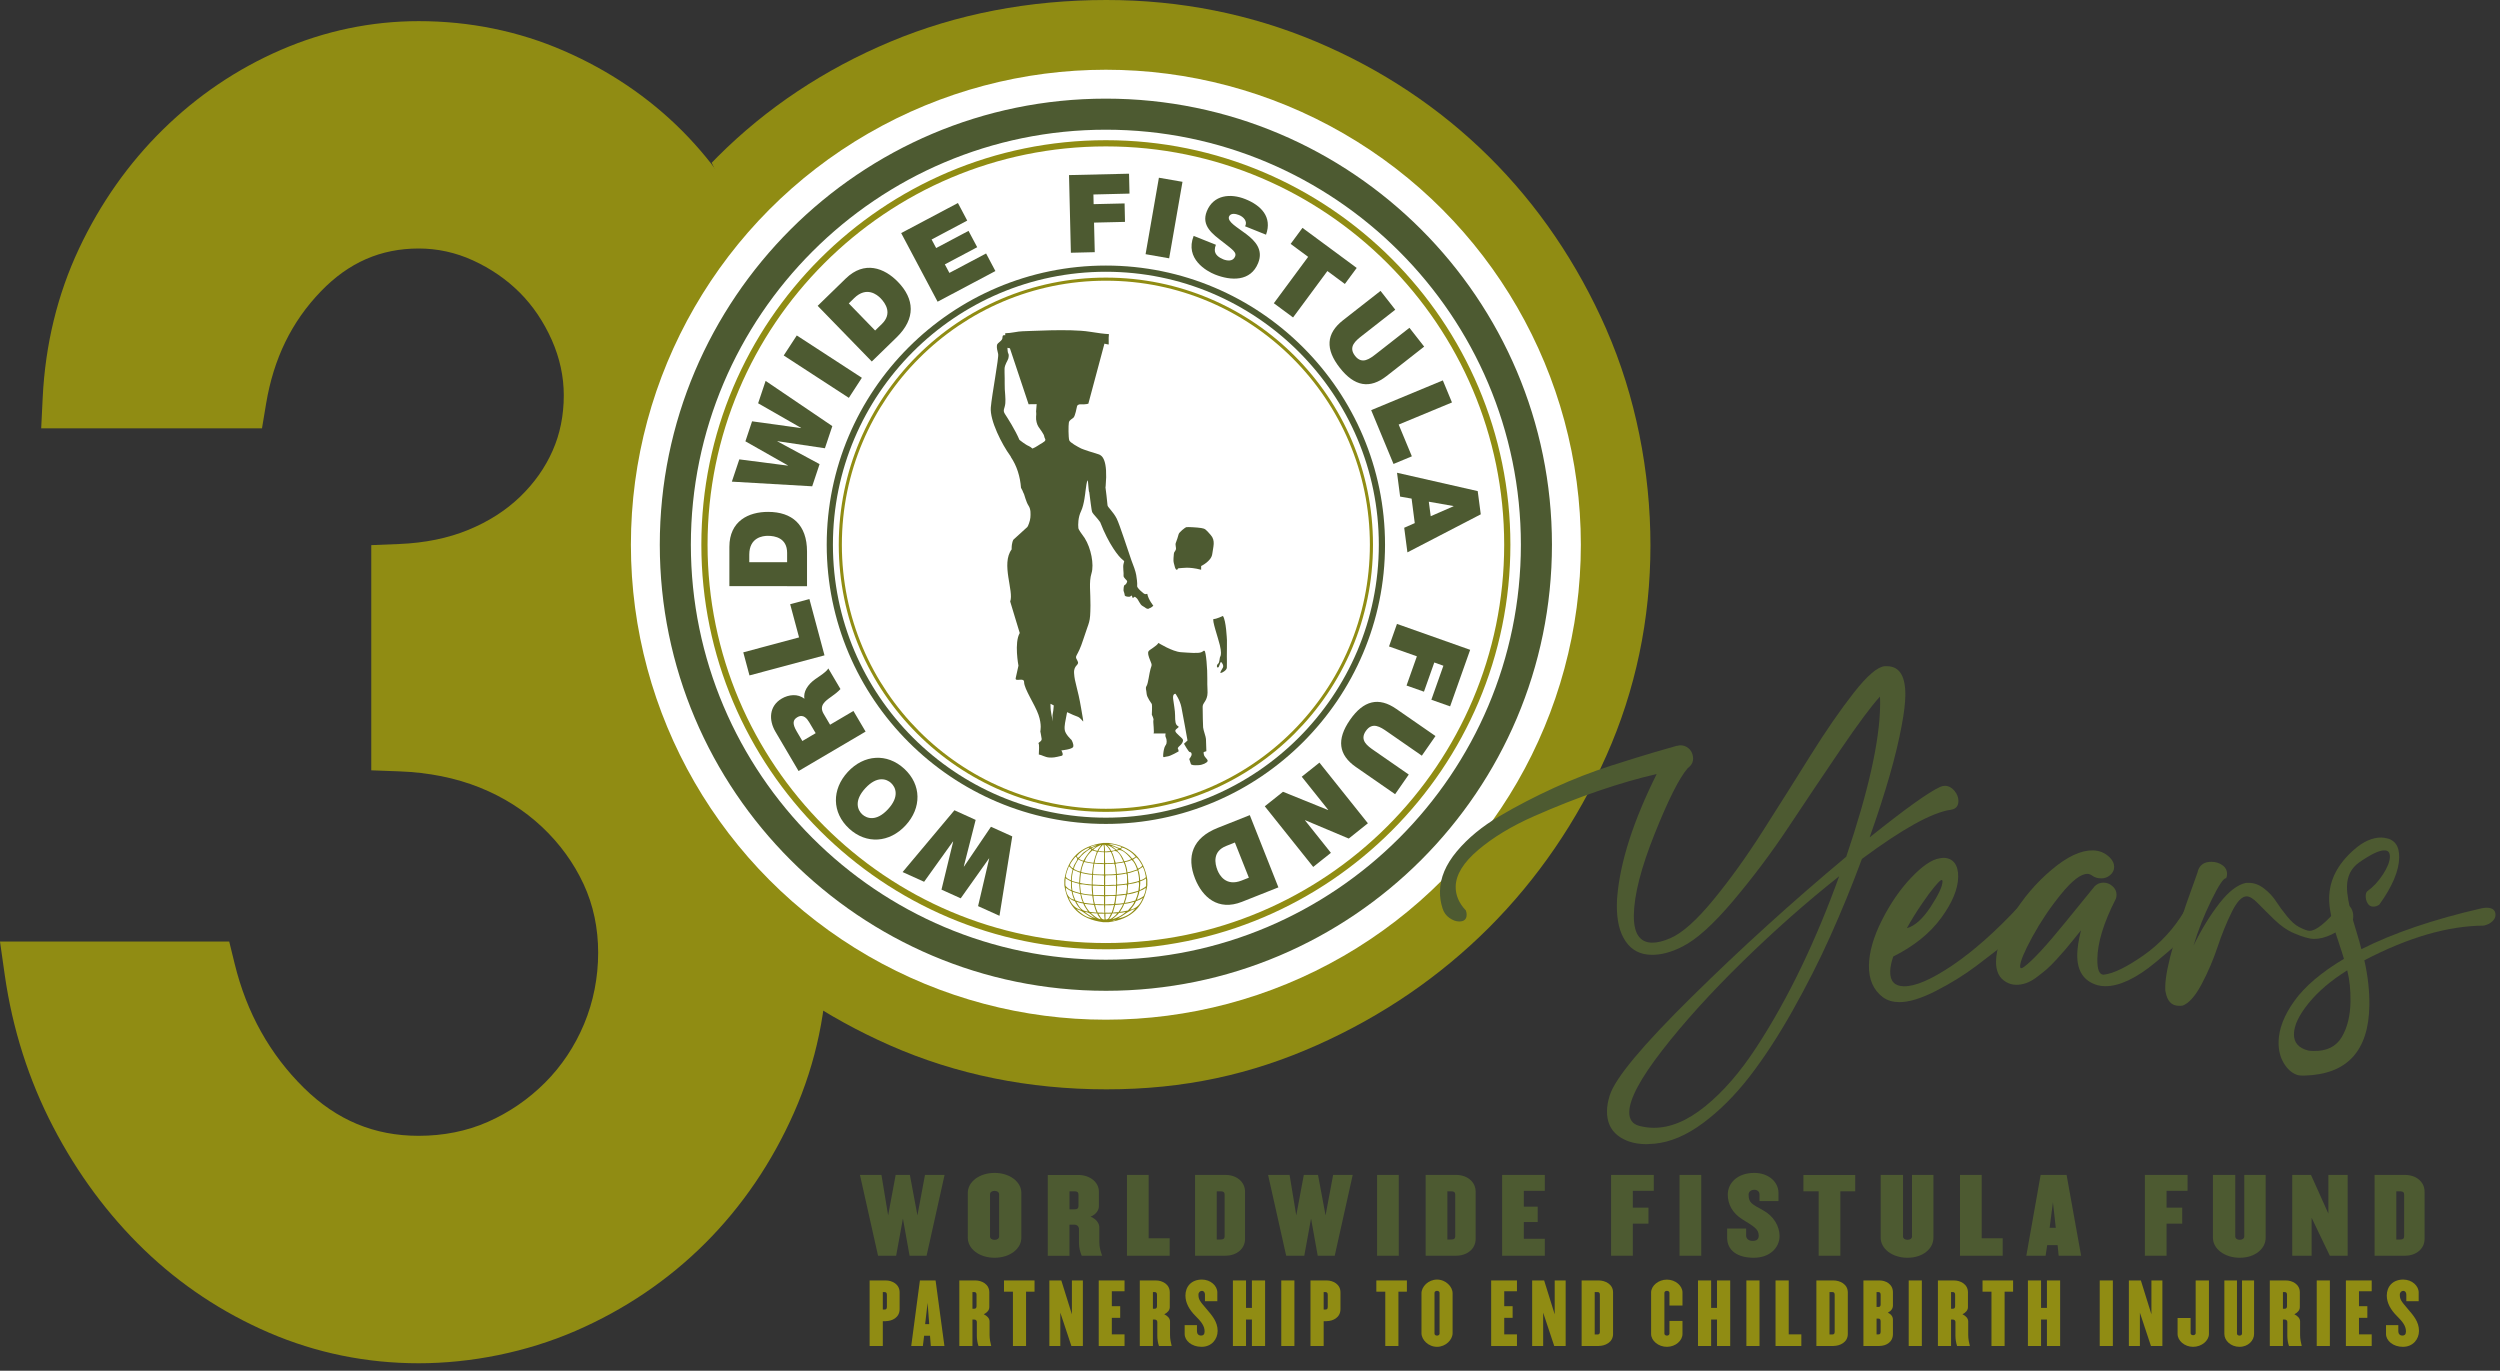 <?xml version="1.0" encoding="UTF-8"?> <svg xmlns="http://www.w3.org/2000/svg" id="Layer_1" viewBox="0 0 483.6 265.16"><rect x="0" y="0" width="483.6" height="265.16" fill="#333333" stroke="none"/><defs><style> .cls-1, .cls-2 { fill: #908c13; } .cls-3 { fill: #fff; } .cls-4 { fill: #4d5a31; } .cls-2 { fill-rule: evenodd; } </style></defs><path class="cls-2" d="M310.75,63.73c-5.62-12.81-13.28-24.07-22.77-33.46-9.5-9.4-20.73-16.87-33.37-22.2-12.69-5.35-26.34-8.07-40.57-8.07-14.96,0-29.02,2.71-41.79,8.06-12.75,5.34-24,12.82-33.42,22.24-.39.39-.78.79-1.16,1.19.53,1.07,1.05,2.15,1.53,3.25,3.34,7.68,5.03,16.04,5.03,24.85,0,8.14-1.91,16.42-5.68,24.62-2.18,4.74-4.82,9.27-7.88,13.5l2.75,3.26c4.73,5.59,8.54,11.8,11.3,18.48,3.38,8.19,5.1,16.97,5.1,26.08s-1.89,18.43-5.61,26.87c-1.26,2.85-2.68,5.57-4.25,8.18,9.14,8.96,19.95,16.23,32.14,21.61,12.81,5.66,26.92,8.53,41.93,8.53s27.98-2.87,40.71-8.54c12.6-5.61,23.79-13.26,33.26-22.72,9.47-9.47,17.11-20.66,22.72-33.25,5.67-12.72,8.54-26.42,8.54-40.71s-2.87-28.87-8.52-41.77ZM271.52,129.06c-3.37,7.56-7.98,14.34-13.72,20.15-5.71,5.79-12.46,10.43-20.05,13.77-7.5,3.31-15.48,4.98-23.71,4.98-8.8,0-17.11-1.68-24.71-5-7.65-3.33-14.37-7.95-19.98-13.71-5.63-5.79-10.1-12.54-13.29-20.06-3.15-7.44-4.75-15.41-4.75-23.68,0-9.02,1.61-17.47,4.78-25.11,3.16-7.62,7.59-14.27,13.14-19.75,5.6-5.51,12.31-9.92,19.97-13.09,7.64-3.17,15.99-4.78,24.84-4.78,8.09,0,15.96,1.6,23.4,4.75,7.53,3.19,14.3,7.63,20.1,13.19,5.76,5.52,10.42,12.2,13.84,19.86,3.39,7.59,5.11,15.97,5.11,24.92,0,8.22-1.67,16.14-4.97,23.55Z"></path><path class="cls-2" d="M154.18,154.22c-3.2-7.72-7.58-14.89-13.06-21.36l-5.94-7.04c-.23-.23-.56-.52-1.27-1.09,5.06-6.2,9.3-12.99,12.64-20.25,4.31-9.37,6.49-18.8,6.49-28,0-10.1-1.93-19.67-5.74-28.42-3.78-8.69-8.97-16.37-15.41-22.82-6.45-6.45-14.13-11.63-22.82-15.41-8.76-3.81-18.2-5.74-28.07-5.74-9.16,0-18.13,1.87-26.66,5.56-8.45,3.66-16.12,8.83-22.79,15.38-6.66,6.53-12.13,14.29-16.26,23.05-4.16,8.84-6.53,18.54-7.03,28.83l-.29,5.94h42.71l.79-4.74c1.46-8.76,4.93-15.87,10.61-21.76,5.37-5.57,11.56-8.28,18.93-8.28,3.6,0,7.13.77,10.46,2.29,3.47,1.59,6.52,3.69,9.06,6.23,2.54,2.54,4.63,5.63,6.21,9.18,1.54,3.48,2.32,7.07,2.32,10.7,0,3.87-.72,7.47-2.16,10.71-1.44,3.28-3.56,6.28-6.3,8.92-2.75,2.65-6.11,4.8-9.99,6.39-3.93,1.62-8.43,2.54-13.36,2.74l-5.43.22v43.56l5.45.2c5.64.21,10.86,1.26,15.49,3.11,4.57,1.83,8.64,4.4,12.09,7.64,3.43,3.23,6.14,6.96,8.05,11.08,1.87,4.03,2.81,8.49,2.81,13.25s-.92,9.48-2.72,13.79c-1.81,4.33-4.36,8.15-7.56,11.35-3.23,3.23-6.96,5.78-11.09,7.6-4.06,1.78-8.55,2.68-13.35,2.68-8.6,0-15.86-3.03-22.19-9.26-6.58-6.47-11.09-14.55-13.4-24l-1.06-4.32H0l.92,6.47c1.49,10.43,4.64,20.32,9.36,29.38,4.7,9.05,10.63,17.04,17.6,23.77,7.02,6.77,15.15,12.17,24.17,16.05,9.11,3.92,18.84,5.91,28.93,5.91s20.78-2.11,30.36-6.26c9.51-4.13,17.96-9.85,25.1-16.99,7.13-7.13,12.9-15.62,17.16-25.25,4.28-9.7,6.45-20.1,6.45-30.91s-1.98-20.65-5.88-30.09Z"></path><circle class="cls-3" cx="213.92" cy="105.37" r="91.88"></circle><g><g><g><path class="cls-4" d="M213.92,191.66c-47.58,0-86.29-38.71-86.29-86.29S166.34,19.08,213.92,19.08s86.29,38.71,86.29,86.29-38.71,86.29-86.29,86.29h0ZM213.92,25.09c-44.27,0-80.28,36.01-80.28,80.28s36.01,80.28,80.28,80.28,80.28-36.01,80.28-80.28-36.01-80.28-80.28-80.28h0Z"></path><path class="cls-1" d="M213.92,183.63c-43.15,0-78.25-35.1-78.25-78.26S170.77,27.12,213.92,27.12s78.25,35.1,78.25,78.25-35.1,78.26-78.25,78.26h0ZM213.92,28.32c-42.49,0-77.05,34.57-77.05,77.05s34.56,77.05,77.05,77.05,77.05-34.57,77.05-77.05-34.56-77.05-77.05-77.05h0Z"></path><path class="cls-4" d="M213.92,159.38c-29.78,0-54-24.23-54-54.01s24.23-54,54-54,54,24.23,54,54-24.23,54.01-54,54.01h0ZM213.92,52.57c-29.11,0-52.8,23.69-52.8,52.8s23.69,52.8,52.8,52.8,52.8-23.69,52.8-52.8-23.69-52.8-52.8-52.8h0Z"></path><path class="cls-1" d="M213.92,157.05c-28.49,0-51.67-23.18-51.67-51.68s23.18-51.67,51.67-51.67,51.67,23.18,51.67,51.67-23.18,51.68-51.67,51.68h0ZM213.92,54.3c-28.16,0-51.07,22.91-51.07,51.07s22.91,51.08,51.07,51.08,51.07-22.91,51.07-51.08-22.91-51.07-51.07-51.07h0Z"></path><g><path class="cls-4" d="M232.85,145.48l.51-.17s-.08-1.98-.08-2.36-.51-1.73-.55-2.24c-.04-.5-.08-2.83-.08-3.46s-.08-.76.25-1.27c.34-.51.51-.8.64-1.44.13-.63-.04-1.6,0-3.29.04-1.69-.25-5.32-.55-5.36-.3-.04,0,0-.59.27-.59.27-2.32.11-3.97,0-1.65-.11-4.35-1.79-4.35-1.79-.34.63-1.69,1.27-1.9,1.6-.21.34-.04.93.34,1.86.38.93.29.72.04,1.56-.25.85-.46,2.83-.76,3.29-.3.46-.04.72,0,1.48.04.76.93,1.86,1.01,2.03.09.18,0,2.06,0,2.06,0,0,.42.84.31,1.05-.12.21.24,2.58,0,2.58h2.35s-.04.17-.04.46.25.42.25,1.1-.25.63-.42,1.14c-.17.51-.26,1.22-.26,1.65s.3.13.84.09c.55-.04,2.15-.97,2.15-.97,0,0,0-.3-.13-.51-.13-.21.3-.51.5-.72.21-.21.55-.63.47-1.01-.08-.38-1.48-1.27-1.48-1.73s1.01-.68.51-.93c-.51-.25-.55-1.01-.55-2.02s-.25-2.2-.38-3.25c-.13-1.05.46-.97.46-.97,0,0,.84,1.14,1.14,2.59.3,1.45,1.18,6.44,1.18,6.44l-.68.63s.89,1.6,1.1,1.6.38.13.38.46-.46.89-.46.89c0,0,.21.63.3.93.08.3.72.3,1.52.26.8-.04,1.56-.46,1.7-.72.14-.25-.14-.46-.48-.89-.34-.42-.25-.93-.25-.93Z"></path><path class="cls-4" d="M222.25,117.7c.5-.13.85-.54.85-.54,0,0-.95-1.14-1.17-2.28-.26-.03-.32.19-.7-.09-.38-.29-.95-.79-1.2-1.2-.03-.05-.04-.11-.06-.17.06-.68-.1-1.7-.18-2.18-.1-.66-.58-1.99-.9-2.77,0-.02-.02-.05-.03-.08h0c-.62-1.74-2.26-6.9-2.85-8.08-.66-1.31-1.77-2.23-1.77-2.56s-.39-3.42-.39-3.42h-.01c.01-.11.02-.21.04-.33.43-4.95-.62-5.91-1.4-6.13-.79-.22-2.97-.93-3.34-1.11-.69-.35-2.18-1.15-2.31-1.6-.17-.59-.17-2.89-.07-3.42.1-.53.62-.66.92-.98.3-.33.59-1.84.66-2.17.05-.26.31-.32.53-.38.22,0,.45,0,.69,0,.08.02.15.02.19,0,.29-.02.56-.05.78-.12l3.11-11.61.75.16s.04-.02.08-.03c0-.42-.01-.84-.01-1.26,0-.25.02-.49.05-.72-.89-.04-2.11-.2-3.78-.47-3.79-.6-12.04-.08-12.95-.08-.85,0-2.2.38-3.33.38,0,.14,0,.27,0,.4-.28-.09-.55,0-.53.39.03.74-1,1-1.07,1.52-.07.52.06,1.01.23,1.69.17.69-1.21,7.87-1.42,10.37-.21,2.5,2.15,7.14,3.77,9.35.05.06.08.13.12.19,0,0-.01.01-.02.02,1.18,1.74,1.81,3.81,1.97,5.97.19.32.35.65.47.99,0,.03,0,.05,0,.08,0,0,.01-.02.02-.03,0,.01,0,.02,0,.03.03,0,.05,0,.06.03.09.18.44,1.66.91,2.36.47.7.4,1.62.36,2.28-.04.66-.48,1.75-.59,1.84-.11.09-2.69,2.45-2.69,2.45,0,0-.37.49-.35,1.89-2.09,2.81.48,8.1-.28,10.07l1.06,3.51s.39,1.28.79,2.59c-1.1,1.86-.25,6.32-.25,6.32l-.54,2.44c-.1.75,1.63-.25,1.63.73,0,1.31,2.09,4.34,2.78,6.31.69,1.97.36,3.22.36,3.22,0,0,.19.92.26,1.45.07.53-.79.72-.59.92.14.14.08,1.39.04,2.11.54.07,1.22.53,1.98.58.75.05,1.09,0,2.44-.33.49-.12-.06-1.04-.06-1.04,0,0,2.17-.2,2.3-.72.13-.53-.34-1.31-.34-1.31,0,0-1.17-1.05-1.3-1.9-.13-.85.13-1.71.4-3.22.01-.08.04-.17.06-.25.84.4,1.55.72,1.91.83,1.3.41,1.5,2.62.81-1.5-.69-4.12-1.27-5-1.38-6.88-.1-1.75,1.22-1.43.61-2.48-.61-1.06.01-.39,1.19-4.09,1.18-3.7,1.33-2.96,1.37-6.52.03-2.54-.33-4.51.2-6.22.53-1.71-.09-4.86-1.31-6.8-.66-.9-1.21-1.67-1.23-1.95-.07-.66-.07-2.06.53-3.29.6-1.23.84-3.77.84-3.77.6-4.83.49-.01.74.11.16,1.06.41,3.57.58,3.9.2.39.99,1.12,1.53,1.91,1.65,4.27,3.59,6.7,4.3,7.23.21.15.31.27.35.37-.06.14-.05.18-.13.46-.17.61.07,1.83,0,2.27-.06.44.7.89.7,1.11s-.26.66-.48.72c-.21.06-.22.83-.22.83v.28s.22.61.22.82.32.34.85.34c.17,0,.33-.11.49-.25.17.13.07.58.34.43.35-.19.13-.32.57.03.45.35.66,1.3,1.24,1.59.57.28.7.63,1.2.5ZM201.71,85.63c-.69.37-1.3.88-1.99,1.14-.24-.21-.5-.4-.7-.48-.61-.23-1.82-1.2-1.82-1.2-.83-1.96-2.31-4.25-2.81-5.02-.49-.76-.01-1,.08-2.08.04-.43.02-.98-.02-1.52-.17-1.7-.06-2.71-.13-4.43,0-.26,0-.5,0-.69.01-.8.61-1.56.73-2,.11-.43.11-.83-.02-1-.13-.17-.15-1.07-.15-1.07,0,0,.21.04.48.1h0s3.61,10.82,3.61,10.82l1.56-.02c-.02.47-.11,1.22-.11,1.39,0,.23.07.33,0,1.02-.06.69.16,1.51.46,1.97.3.46,1.09,1.45,1.12,1.87.03.42.62.69-.29,1.18ZM203.67,137.92c-.15.49-.04,1.37,0,1.63-.07-.4-.46-1.71-.46-3.08v-.33c.2.1.41.21.63.32-.05.71-.11,1.27-.17,1.46Z"></path><path class="cls-4" d="M237.34,123.83c-.02-.21-.15-3.8-.78-4.68,0,0-1.33.63-1.78.59-.45-.04.9,3.8,1.19,5.07.3,1.27.25,1.94.08,2.2-.17.25-.1,1.14-.43,1.39-.33.26-.26.8,0,.72.26-.08.39-1.05.56-1.05s.59.69.38,1.06c-.21.37-.67,1.05-.42,1.05s1.14-.51,1.18-1.01c.04-.5,0-1.86,0-2.19s.04-2.91.02-3.13Z"></path><path class="cls-4" d="M234.2,103.49c-.97-1.1-1.05-1.22-1.85-1.35-.81-.13-2.53-.21-2.83-.17-.29.04-1.43,1.01-1.52,1.35-.09.34-.38,1.31-.55,1.69-.17.38.13.93,0,1.31-.13.38-.38.46-.38.84s-.17,1.14,0,1.78c.17.63.25,1.22.55,1.27.29.04,0-.3.55-.3s1.69-.34,4.18.3v-.72s1.98-.93,2.15-2.33c.17-1.39.67-2.57-.3-3.67Z"></path></g></g><path class="cls-2" d="M213.39,163.06h1.05c4.43.58,6.87,3.01,7.5,7.13v1.08c-.63,4.11-3.06,6.55-7.5,7.12h-1.05c-4.44-.57-6.87-3.01-7.5-7.12v-1.08c.62-4.12,3.07-6.54,7.5-7.13ZM216.7,164.09c.08-.09.23-.13.27-.26-.72-.25-1.62-.61-2.54-.51.9.12,1.44.58,2.26.77ZM212.51,164.65c.4-.03.64.09,1.05.05-.03-.47.05-1.04-.17-1.33-.33.36-.83.83-.88,1.28ZM213.73,164.7c.41.04.65-.08,1.05-.05-.25-.53-.59-.99-1.1-1.28-.01.47.1.83.06,1.33ZM210.91,163.93c.38-.02.91-.35,1.32-.51-.47.12-1.25.2-1.32.51ZM211.52,164.4c.27.06.49.16.77.2.13-.46.63-.85.72-1.18-.54.29-1.16.49-1.49.97ZM214.94,164.6c.33-.02.63-.07.83-.2-.5-.29-1.02-.83-1.6-.87.31.31.61.63.77,1.07ZM216.04,164.4c.04-.13.31-.05.33-.21-.45-.2-1.05-.53-1.49-.56.46.19.74.55,1.16.77ZM211.13,164.19c.38.13.9-.54.99-.51-.35.15-.81.2-.99.51ZM216.81,164.24c.86.5,1.64,1.08,2.2,1.85.3-.05.43-.25.66-.36-.62-.8-1.64-1.49-2.59-1.79.12.09-.27.15-.27.31ZM208.27,165.62c.03.16.21.18.22.36.45-.25.7-.74,1.1-1.07.4-.34,1.05-.56,1.16-.97-1.06.35-1.86.94-2.48,1.69ZM210.91,164.19c-.85.54-1.63,1.15-2.21,1.95.3.11.5.32.88.36.43-.8.96-1.5,1.54-2.15-.11-.01-.11-.14-.22-.16ZM216.09,164.55c.62.54,1.08,1.22,1.38,2.05.54-.06.97-.23,1.38-.41-.49-.55-1.84-2.22-2.76-1.64ZM209.81,166.6c.53.14,1.12.22,1.71.31.18-.76.4-1.47.66-2.15-.31-.07-.56-.2-.88-.25-.62.58-1.18,1.22-1.49,2.1ZM215.05,164.81c.39.58.48,1.43.77,2.1.46-.12,1.06-.11,1.49-.26-.42-.79-1.02-2.61-2.26-1.85ZM212.4,164.75c-.31.64-.55,1.34-.66,2.15.52.11,1.31-.02,1.82.1v-2.15c-.43,0-.82-.03-1.16-.1ZM213.73,164.86c-.03.74.03,1.41.05,2.1.61,0,1.23.01,1.77-.05-.1-.81-.38-1.46-.66-2.1-.42-.01-.71.09-1.16.05ZM206.94,167.37c.15.23.42.59.66.56.08-1,1.39-1.76.44-2.2-.39.53-.85.98-1.1,1.64ZM219.74,165.83c-.12.22-.41.27-.55.46.4.5.7,1.09.94,1.74.35-.14.67-.3.83-.61-.36-.57-.63-1.22-1.21-1.59ZM207.71,168.09c.39.2.74.44,1.27.51.1-.73.35-1.32.55-1.95-.37-.09-.65-.25-.94-.41-.34.57-.69,1.14-.88,1.84ZM218.91,166.34c-.37.2-.8.35-1.32.41.2.63.44,1.23.49,2,.71-.11,1.25-.37,1.88-.56-.25-.71-.5-1.41-1.05-1.84ZM209.7,166.75c-.23.61-.48,1.2-.55,1.95.67.14,1.33.3,2.1.36.1-.66.12-1.39.28-2-.65-.07-1.21-.21-1.82-.31ZM215.77,167.11c.18.56.22,1.27.27,1.95.68-.04,1.26-.16,1.87-.26-.11-.73-.25-1.44-.55-2-.44.19-1.17.11-1.6.31ZM211.46,169.11c.71,0,1.34.09,2.1.05v-2c-.62-.04-1.29-.03-1.88-.1-.11.62-.25,1.47-.22,2.05ZM213.78,167.16v2c.74,0,1.47,0,2.09-.1-.15-.64,0-1.57-.38-2-.5.1-1.19.02-1.71.1ZM206.17,169.62c.23.32.6.5.99.67.01-.79.15-1.47.33-2.1-.25-.19-.44-.44-.72-.62-.24.65-.53,1.26-.61,2.05ZM220.18,168.29c.26.54.3,1.29.38,2,.44-.14.85-.3,1.1-.62-.15-.73-.27-1.49-.66-2-.19.29-.61.36-.83.62ZM207.33,170.39c.48.12.88.31,1.43.36.01-.69.09-1.31.16-1.95-.48-.13-.82-.4-1.32-.51-.11.69-.3,1.29-.27,2.1ZM220.07,168.39c-.58.03-1.19.47-1.93.51.08.64.06,1.38.16,2,.68-.17,1.43-.28,2.04-.51.01-.76-.16-1.36-.28-2ZM208.93,170.8c.69.16,1.47.24,2.26.31-.03-.68.03-1.27.06-1.89-.8-.04-1.45-.22-2.15-.36-.1.61-.11,1.3-.17,1.95ZM217.86,168.96c-.52.18-1.23.19-1.82.31.1.54.04,1.23.05,1.84.69-.03,1.34-.09,1.93-.2-.04-.66.12-1.51-.16-1.95ZM211.41,169.26c.03.66-.1,1.17-.05,1.84.69.07,1.46.07,2.2.1v-1.84c-.66-.09-1.46-.04-2.15-.1ZM213.84,169.32c-.13.53-.02,1.28-.06,1.9.72,0,1.34-.09,2.09-.05.17-.59-.07-1.23,0-1.9-.65.04-1.32.07-2.04.05ZM206.12,171.37c.29.31.72.77,1.16.77-.16-.43-.1-1.07-.11-1.64-.35-.2-.74-.37-1.05-.61,0,.55-.09.97,0,1.49ZM220.56,170.49c.07.61-.13,1.25-.06,1.69.41-.24,1-.52,1.21-.77-.04-.48.07-1.09-.05-1.49-.28.27-.68.43-1.1.56ZM207.44,172.29c.47.18.96.34,1.49.46-.08-.57-.13-1.18-.16-1.79-.48-.13-.99-.24-1.43-.41-.02.64.01,1.22.11,1.74ZM220.23,170.6c-.57.24-1.27.36-1.99.46-.02.58-.19,1.3-.11,1.79.71-.18,1.44-.33,2.09-.56,0-.5.28-1.27,0-1.69ZM209.09,172.75c.64.19,1.37.3,2.2.31-.08-.56-.11-1.16-.11-1.79-.81.02-1.59-.27-2.26-.21.09.53.08,1.16.17,1.69ZM216.09,171.31c0,.63-.06,1.21-.11,1.79.62-.07,1.22-.16,1.88-.21-.02-.57.34-1.31.05-1.79-.55.12-1.23.12-1.82.21ZM211.46,173.11c.68.03,1.36.07,2.1.05v-1.79c-.8.04-1.42-.08-2.2-.05.03.6.07,1.2.11,1.79ZM213.78,171.37v1.79c.72.02,1.38-.02,2.04-.05,0-.62.1-1.14.05-1.79-.7.01-1.34.08-2.09.05ZM207.82,174.03c-.29-.44-.4-1.06-.55-1.64-.43-.16-.76-.42-1.1-.66.04,1.21.63,2.18,1.65,2.3ZM220.4,172.39c-.03.64-.41,1.22-.44,1.69.43-.24,1.04-.51,1.27-.77.2-.43.44-1.09.39-1.59-.31.31-.75.49-1.21.66ZM208.05,174.18c.4.16,1.03.38,1.43.36-.26-.45-.39-1-.5-1.59-.48-.17-1.04-.26-1.49-.46.09.65.33,1.16.55,1.69ZM218.02,173.01c-.1.59-.26,1.12-.44,1.64.77-.07,1.39-.28,2.04-.46.18-.52.53-1.14.49-1.69-.62.24-1.28.45-2.1.51ZM209.7,174.64c.62.07,1.19.19,1.87.21-.13-.49-.19-1.06-.28-1.59-.75-.07-1.5-.15-2.15-.31.13.61.3,1.19.55,1.69ZM215.98,173.26c-.08.53-.16,1.04-.22,1.59.58,0,1.09-.08,1.6-.15.11-.53.46-1.11.38-1.64-.52.13-1.14.17-1.76.2ZM211.79,174.9c.64-.03,1.17.04,1.77.05v-1.59c-.67-.04-1.4-.03-2.04-.1.02.61.12,1.15.27,1.64ZM213.78,173.36v1.59c.58-.01,1.09-.08,1.71-.05.16-.46.21-1.03.28-1.59-.72-.04-1.29.06-1.99.05ZM209.15,175.98c-.53-.44-.89-1.02-1.21-1.64-.48-.15-.85-.41-1.21-.67.45,1.07,1.19,2.14,2.43,2.31ZM219.74,174.34c-.24.66-.72,1.11-1.1,1.64,1.33-.25,2.09-1.3,2.42-2.31-.34.31-.84.48-1.32.67ZM210.47,176.34c-.32-.52-.71-.98-.94-1.59-.53-.02-.88-.21-1.32-.31.52.85.91,1.82,2.26,1.89ZM217.47,174.85c-.2.58-.52,1.05-.83,1.54.57-.03,1.01-.19,1.54-.26.41-.52,1.08-1.09,1.21-1.69-.58.19-1.2.35-1.93.41ZM210.8,176.39c.4.09.91.07,1.32.15-.19-.48-.38-.95-.5-1.49-.62-.06-1.2-.15-1.82-.2.24.6.6,1.09.99,1.54ZM215.71,175.05c-.13.51-.3.98-.44,1.49.33-.07.74-.06,1.1-.1.31-.5.65-.97.88-1.54-.49.07-1,.13-1.54.15ZM212.35,176.54c.43.01.92-.04,1.27.05.02-.54-.03-1-.06-1.49-.6.01-1.17,0-1.71-.05.08.58.31,1.01.5,1.49ZM213.78,175.11v1.44c.26.04.84-.03,1.27,0,.16-.49.32-.97.44-1.49-.5.08-1.13.05-1.71.05ZM211.46,177.62c-1.19-.44-1.99-1.53-3.25-1.74.88.74,1.84,1.67,3.25,1.74ZM216.2,177.67c1.53-.21,2.68-1.03,3.36-1.84-1.38.37-2.18,1.29-3.36,1.84ZM212.07,177.67c-.77-.34-1.17-1.3-2.21-1.23.63.48,1.46,1.03,2.21,1.23ZM216.48,176.59c-.38.47-.87.84-1.32,1.23,1.03-.29,2.08-.84,2.59-1.43-.37.11-.79.19-1.27.2ZM212.9,177.82c-.08-.3-.55-.68-.66-1.13-.43.04-.93-.12-1.21-.05.57.44,1.02.99,1.87,1.18ZM215.16,176.69c-.14.44-.41.74-.61,1.13.33-.04.67-.29.94-.51.24-.2.59-.51.55-.67-.22.09-.58.04-.88.05ZM213.67,177.87c0-.4-.09-.7-.05-1.13-.37.04-.88-.07-1.16.05.39.37.42,1.08,1.21,1.08ZM213.89,177.87c.73-.02.72-.73,1.05-1.13h-1.1c.02.37-.05.83.05,1.13ZM215.21,178.08c.27,0,.5-.05.66-.15-.24.03-.51.04-.66.15Z"></path></g><g><path class="cls-4" d="M184.63,156.74l4.1,1.86-2.29,9,.04.02,5.21-7.69,4.12,1.86-2.47,15.36-4.14-1.87,2.15-9.2-.04-.02-5.47,7.71-3.72-1.68,2.26-9.29-.04-.02-5.58,7.79-4.16-1.88,10.02-11.95Z"></path><path class="cls-4" d="M164.25,160.28c-3.35-3.1-3.37-7.58-.26-10.95,3.11-3.37,7.58-3.71,10.93-.62,3.36,3.09,3.37,7.58.26,10.95-3.11,3.37-7.58,3.71-10.93.62ZM172.38,151.47c-.87-.8-2.72-1.46-4.99,1-2.27,2.46-1.47,4.26-.6,5.06.87.8,2.72,1.46,4.99-1,2.27-2.46,1.47-4.25.6-5.05Z"></path><path class="cls-4" d="M154.47,149.14l-4.47-7.6c-1.33-2.26-1.23-4.96,1.21-6.4,1.34-.79,3.12-1,4.39.03-.22-1.33.58-2.71,2.11-3.8.6-.43,2.13-1.35,2.52-2.07l2.35,3.99c-.54.58-1.16,1.05-1.8,1.5-1.17.83-2.39,1.7-1.46,3.28l1.25,2.12,4.52-2.66,2.35,3.99-12.95,7.62ZM157.78,141.82l-1.23-2.08c-.44-.74-1.16-1.69-2.32-1-.82.48-1.02,1.21-.12,2.73l1.1,1.87,2.58-1.52Z"></path><path class="cls-4" d="M144.98,130.66l-1.2-4.47,10.79-2.89-1.72-6.42,3.72-1,2.92,10.89-14.5,3.88Z"></path><path class="cls-4" d="M141.09,113.37v-7.59c.01-5,3.71-6.77,7.5-6.76,4.6,0,7.52,2.45,7.52,7.68v6.69s-15.02-.01-15.02-.01ZM152.26,108.76v-1.81c0-2.88-2.33-3.3-3.74-3.3-.95,0-3.57.29-3.58,3.63v1.47h7.32Z"></path><path class="cls-4" d="M161,82.44l-1.43,4.27-9.19-1.37v.04s8.16,4.4,8.16,4.4l-1.43,4.29-15.54-.9,1.44-4.31,9.38,1.21.02-.04-8.22-4.66,1.29-3.87,9.48,1.31v-.04s-8.31-4.76-8.31-4.76l1.45-4.33,12.91,8.75Z"></path><path class="cls-4" d="M151.6,68.77l2.53-3.88,12.59,8.19-2.52,3.88-12.59-8.19Z"></path><path class="cls-4" d="M158.17,59.16l5.44-5.29c3.59-3.49,7.44-2.07,10.08.65,3.21,3.3,3.5,7.1-.26,10.75l-4.79,4.66-10.47-10.77ZM169.28,63.94l1.3-1.26c2.07-2.01.74-3.98-.24-4.99-.66-.68-2.7-2.36-5.1-.03l-1.05,1.03,5.1,5.25Z"></path><path class="cls-4" d="M174.32,45.09l10.98-5.82,1.8,3.4-6.89,3.66.88,1.65,6.26-3.32,1.68,3.16-6.26,3.32.88,1.65,7.1-3.76,1.8,3.4-11.18,5.93-7.04-13.26Z"></path><path class="cls-4" d="M206.8,33.87l11.6-.27.09,3.85-6.98.17.04,1.87,5.99-.14.08,3.57-5.99.14.14,5.72-4.62.11-.36-15.01Z"></path><path class="cls-4" d="M224.18,34.38l4.56.79-2.58,14.8-4.56-.8,2.58-14.8Z"></path><path class="cls-4" d="M235.2,47.35c-.14.35-.21.69-.21.98-.02.96.85,1.51,1.65,1.84.7.28,1.87.47,2.28-.56.29-.72-.24-1.16-2.37-2.8-1.96-1.51-4.23-3.12-3.11-5.93,1.29-3.22,4.6-3.51,7.46-2.36,3.03,1.21,5.24,3.43,4,6.88l-4.06-1.63c.29-.49.19-.94-.06-1.32-.25-.39-.7-.69-1.13-.86-.59-.23-1.6-.46-1.92.32-.32,1.02,1.59,2.04,3.34,3.37s3.34,3.03,2.31,5.59c-1.45,3.63-5.26,3.47-8.36,2.23-1.58-.63-5.87-3-4.12-7.47l4.3,1.72Z"></path><path class="cls-4" d="M253.04,49.68l-3.38-2.5,2.29-3.1,10.49,7.75-2.29,3.1-3.38-2.5-6.64,8.98-3.72-2.75,6.64-8.98Z"></path><path class="cls-4" d="M268.24,72.73c-3.28,2.57-6.24,2.03-9.07-1.58-2.83-3.61-2.65-6.63.62-9.2l7.26-5.68,2.85,3.64-6.44,5.04c-1.21.95-2.72,2.13-1.33,3.9,1.35,1.72,2.86.54,4.07-.4l6.44-5.04,2.85,3.64-7.25,5.68Z"></path><path class="cls-4" d="M279.1,73.58l1.77,4.27-10.31,4.28,2.55,6.14-3.55,1.48-4.32-10.41,13.87-5.76Z"></path><path class="cls-4" d="M285.85,95l.59,4.49-14.19,7.36-.62-4.76,2.04-.9-.61-4.74-2.22-.39-.6-4.61,15.61,3.55ZM276.75,99.86l4.42-1.93v-.04s-4.78-.84-4.78-.84l.37,2.82Z"></path><path class="cls-4" d="M284.39,125.7l-3.88,10.94-3.63-1.28,2.33-6.58-1.76-.63-2,5.65-3.37-1.19,2-5.65-5.39-1.91,1.54-4.36,14.15,5.01Z"></path><path class="cls-4" d="M262.31,148.39c-3.42-2.37-3.78-5.36-1.17-9.13,2.61-3.77,5.55-4.5,8.97-2.12l7.57,5.24-2.64,3.8-6.72-4.66c-1.26-.87-2.84-1.96-4.12-.11-1.24,1.8.33,2.89,1.59,3.76l6.72,4.66-2.64,3.8-7.57-5.25Z"></path><path class="cls-4" d="M264.6,159.26l-3.7,2.95-8.43-3.55-.03.03,5.01,6.28-3.42,2.73-9.37-11.73,3.52-2.81,8.72,3.53.03-.03-5.12-6.41,3.42-2.73,9.37,11.73Z"></path><path class="cls-4" d="M247.3,171.65l-7.06,2.8c-4.65,1.84-7.66-.95-9.06-4.47-1.7-4.28-.51-7.9,4.36-9.83l6.22-2.47,5.53,13.96ZM238.88,162.97l-1.68.67c-2.68,1.06-2.21,3.39-1.69,4.7.35.88,1.59,3.22,4.7,1.98l1.37-.54-2.7-6.8Z"></path></g></g><g><path class="cls-4" d="M326.45,148.63c-1.61,1.85-3.73,6.06-6.36,12.63-2.63,6.57-3.98,11.82-4.04,15.75-.05,3.52,1.12,5.3,3.5,5.34,1.03.02,2.23-.28,3.59-.88,2.29-.99,5.06-3.46,8.29-7.4,3.24-3.94,6.42-8.37,9.56-13.3,3.14-4.93,6.21-9.79,9.19-14.57,2.99-4.79,5.79-8.84,8.39-12.16s4.6-5.04,6-5.17h.5c2.38.04,3.55,1.93,3.5,5.68-.02,1.47-.25,3.38-.69,5.72-1.04,5.71-3.11,12.95-6.22,21.72,6.84-5.48,11.39-8.74,13.64-9.77.3-.14.61-.21.94-.21.7.01,1.31.33,1.83.96.52.63.78,1.3.77,1.99-.01.99-.52,1.55-1.51,1.69-3.57.5-9.29,3.66-17.16,9.5-1.91,5.15-3.94,10.11-6.09,14.89-2.14,4.78-4.59,9.6-7.32,14.46-2.74,4.86-5.5,9.1-8.29,12.71-2.79,3.61-5.79,6.62-9,9.01-3.21,2.39-6.36,3.73-9.45,4.02-.74.06-1.27.09-1.6.09-2.28-.03-4.11-.6-5.51-1.71s-2.08-2.68-2.05-4.74c.01-.92.19-1.93.54-3.02,1.04-3.29,6.33-9.64,15.87-19.04,9.54-9.41,19.5-18.44,29.87-27.1,4.26-12.57,6.44-22.29,6.55-29.15.01-.84,0-1.45-.03-1.82-1.64,1.78-4.2,5.22-7.67,10.32-3.47,5.11-6.82,10.1-10.05,14.97-3.23,4.87-6.78,9.6-10.65,14.19-3.87,4.59-7.17,7.56-9.91,8.91-2.11,1.07-4.08,1.59-5.92,1.56-2.17-.03-3.83-.9-5-2.61-1.17-1.71-1.73-4.07-1.69-7.08.01-.73.04-1.28.08-1.65.58-6.71,3.12-14.59,7.62-23.63-3.35.76-7.07,1.83-11.15,3.22-4.08,1.39-8.27,3.04-12.58,4.94-4.31,1.9-7.9,4.07-10.78,6.51-2.88,2.44-4.34,4.81-4.37,7.12-.02,1.65.63,3.19,1.97,4.6.11.33.16.61.15.83-.01.88-.5,1.31-1.45,1.3-.63,0-1.25-.24-1.89-.69s-1.08-1.06-1.32-1.84c-.35-1.07-.52-2.17-.5-3.31.04-2.61,1.13-5.19,3.28-7.75,2.15-2.56,4.9-4.82,8.25-6.79,3.35-1.97,6.88-3.8,10.58-5.49,3.7-1.69,7.33-3.1,10.92-4.25,3.58-1.14,6.44-2.03,8.58-2.66,2.14-.63,3.54-1.03,4.2-1.2h.11c.29-.07.5-.1.61-.1.55,0,1.04.18,1.48.52.44.34.72.78.86,1.34.28,1.07-.05,1.93-.97,2.57ZM355.77,169.5c-6.28,4.97-12.49,10.46-18.64,16.47s-11.34,11.73-15.57,17.18c-4.23,5.45-6.36,9.44-6.4,11.97-.02,1.43.63,2.32,1.94,2.67.88.23,1.78.36,2.69.37,3.23.05,6.58-1.33,10.06-4.15s6.77-6.61,9.89-11.39c3.12-4.78,6.01-9.95,8.69-15.52,2.67-5.56,5.12-11.43,7.34-17.6Z"></path><path class="cls-4" d="M375.16,166.04c.37-.07.63-.1.77-.1.95.01,1.67.35,2.16,1,.49.65.72,1.54.7,2.68-.03,2.35-1.14,5.01-3.31,7.97-2.17,2.96-5.26,5.44-9.25,7.44-.38,1.1-.58,2.07-.59,2.91-.03,1.87.86,2.82,2.66,2.85,2.2.03,5.34-1.33,9.4-4.07,4.06-2.75,8.37-6.57,12.92-11.46.48-.51,1-.76,1.55-.75.51,0,.96.23,1.34.65.38.43.56.94.56,1.52-.01.74-.35,1.37-1.02,1.91-.41.21-1.71,1.2-3.9,2.94-2.19,1.75-4.46,3.51-6.8,5.27-2.34,1.77-4.95,3.39-7.84,4.87-2.89,1.48-5.28,2.21-7.19,2.18-1.21-.02-2.23-.33-3.07-.93-1.85-1.39-2.76-3.44-2.72-6.15.04-2.61.87-5.52,2.5-8.75,1.63-3.23,3.51-5.97,5.66-8.23,2.14-2.26,3.97-3.51,5.48-3.75ZM368.85,179.55c1.55-.42,3.08-1.79,4.61-4.12,1.52-2.33,2.29-3.97,2.3-4.92,0-.18-.05-.28-.16-.28-.07,0-.19.05-.33.16-.19.14-.58.57-1.17,1.28-.6.71-1.4,1.81-2.42,3.3-1.01,1.49-1.96,3.02-2.82,4.58Z"></path><path class="cls-4" d="M408.16,165.92c.54.56.81,1.15.8,1.77,0,.63-.26,1.15-.77,1.59-.5.43-1.1.65-1.8.63-.66,0-1.25-.2-1.75-.58-.29-.19-.57-.28-.82-.29-1.29-.02-2.99,1.29-5.13,3.92s-3.98,5.38-5.55,8.26c-1.57,2.88-2.36,4.78-2.37,5.69,0,.26.07.39.21.39.11,0,.29-.09.55-.27,1.63-1.19,4.29-4.06,7.98-8.61,3.68-4.55,5.58-6.88,5.69-6.99.48-.47,1.06-.7,1.72-.69.66,0,1.24.25,1.75.71.51.47.76,1.01.75,1.64,0,.37-.08.7-.24.99-2.27,4.48-3.43,8.29-3.47,11.41-.03,2.02.36,3.04,1.17,3.05h.11c1.88-.23,4.43-1.48,7.66-3.74,3.23-2.27,5.88-5.15,7.95-8.64.41-.69.92-1.03,1.5-1.02.44,0,.81.21,1.12.6.31.39.46.84.45,1.36-.01.74-.28,1.36-.8,1.86-1.64,1.63-2.87,2.82-3.69,3.58-.82.76-2.2,1.94-4.13,3.55-1.93,1.61-3.72,2.79-5.37,3.56-1.65.77-3.15,1.14-4.5,1.12-.51,0-.99-.07-1.43-.19-2.67-.77-3.98-2.76-3.93-5.95.02-1.25.26-2.81.73-4.67-.15.18-.59.73-1.32,1.63-.73.91-1.28,1.58-1.65,2.01-.38.44-.94,1.08-1.71,1.93-.77.85-1.43,1.51-1.98,1.98s-1.19.97-1.9,1.51c-.71.54-1.39.92-2.05,1.15-.67.23-1.31.34-1.93.33-.7,0-1.34-.19-1.92-.52-1.35-.75-2.01-2.08-1.98-4,.04-2.46,1.09-5.4,3.16-8.82s4.6-6.4,7.6-8.92c2.99-2.53,5.65-3.77,7.96-3.74,1.32.02,2.43.5,3.34,1.43Z"></path><path class="cls-4" d="M425.2,168.32c.42-1.09,1.29-1.63,2.61-1.61.81.01,1.51.23,2.11.67.6.43.89,1,.88,1.69,0,.29-.06.57-.18.82-.48-.08-1.42,1.33-2.84,4.23-1.42,2.9-2.58,5.83-3.46,8.79,1.51-3.1,3.17-5.81,4.97-8.13,1.8-2.32,3.53-3.66,5.18-4h.61c1.03.02,2,.4,2.93,1.13.93.73,1.69,1.55,2.28,2.46.59.91,1.29,1.87,2.11,2.87.81,1,1.58,1.7,2.31,2.07.95.49,1.62.74,2.03.75,1.25.02,3.14-1.5,5.69-4.54.48-.32.91-.48,1.27-.48.51,0,.9.24,1.15.71s.37.97.36,1.52c0,.59-.12.9-.35.93-2.75,2.31-5.17,3.45-7.27,3.42-.88-.01-2.16-.38-3.84-1.1-1.28-.53-2.54-1.41-3.79-2.62-1.25-1.21-2.31-2.26-3.18-3.16s-1.6-1.35-2.18-1.35c-.92-.01-1.88.99-2.88,3.01-1,2.02-1.92,4.28-2.75,6.76-.83,2.49-1.85,4.88-3.08,7.2-1.23,2.31-2.45,3.7-3.67,4.16-.19.03-.44.05-.77.04-1.4-.02-2.24-.93-2.55-2.74,0-.04,0-.09-.03-.17-.02-.07-.03-.13-.02-.17v-.72c.04-1.83.59-4.61,1.68-8.32,1.08-3.71,2.14-6.98,3.18-9.81,1.03-2.83,1.53-4.26,1.5-4.3Z"></path><path class="cls-4" d="M460.3,174.96c-.41.29-.81.43-1.22.42-.48,0-.84-.22-1.09-.65-.25-.43-.37-.88-.37-1.36,0-.48.12-.81.34-.99,1.11-.79,2.11-1.87,3-3.23.88-1.36,1.33-2.5,1.34-3.42.01-.77-.29-1.18-.92-1.23h-.17c-.99-.02-2.62.77-4.88,2.35-1.52,1.08-2.3,2.63-2.33,4.65-.01.74.08,1.61.26,2.62.19,1.01.38,1.92.59,2.71.21.79.53,1.91.97,3.35.44,1.44.76,2.58.97,3.43,6.22-3.14,13.98-5.78,23.31-7.92.44-.07.75-.1.94-.1,1.14.02,1.7.49,1.69,1.4,0,.44-.21.85-.6,1.23-.39.38-.94.66-1.64.83-6.94.04-14.65,2.28-23.13,6.71.69,3.06,1.01,5.96.97,8.72-.13,8.85-4.33,13.38-12.6,13.58h-.44c-.44-.01-.75-.05-.93-.13-1.02-.35-1.88-1.1-2.58-2.27-.7-1.17-1.04-2.54-1.01-4.12.04-2.5,1.06-5.14,3.07-7.94,2.01-2.8,5.19-5.5,9.57-8.12-.17-.63-.49-1.62-.95-2.99-.46-1.36-.79-2.41-1-3.13-.21-.72-.42-1.62-.62-2.71-.21-1.08-.3-2.07-.29-2.95.05-3.45,1.64-6.55,4.76-9.29,1.82-1.63,3.62-2.42,5.38-2.4.07,0,.17.01.27.03.11.02.2.03.28.03,1.94.25,2.9,1.51,2.86,3.79-.04,2.57-1.31,5.6-3.82,9.09ZM446.55,203.23c.26.04.61.06,1.05.07,2.5.04,4.29-.85,5.38-2.67,1.09-1.82,1.66-4.13,1.7-6.92.03-2.2-.18-4.21-.63-6.01-3.15,1.97-5.65,4.1-7.5,6.39-1.85,2.29-2.79,4.27-2.81,5.96-.02,1.65.92,2.71,2.82,3.18Z"></path></g><g><path class="cls-4" d="M179.27,242.91h-3.32l-1.29-7.19-1.31,7.19h-3.5l-3.5-15.63h4.16l1.29,7.83,1.46-7.83h2.75l1.46,7.83,1.46-7.83h3.79l-3.48,15.63Z"></path><path class="cls-4" d="M192.39,243.3c-2.97,0-5.18-1.74-5.18-3.87v-8.67c0-2.13,2.21-3.87,5.18-3.87s5.18,1.74,5.18,3.87v8.67c0,2.13-2.21,3.87-5.18,3.87ZM193.27,231.02c0-.41-.39-.66-.88-.66s-.88.25-.88.66v8.16c0,.41.39.66.88.66s.88-.25.88-.66v-8.16Z"></path><path class="cls-4" d="M209.25,242.91c-.31-.68-.53-1.6-.53-2.42v-2.77c0-.35-.29-.82-.88-.82h-.96v6.02h-4.2v-15.63h5.96c2.03,0,3.93,1.27,3.93,3.24v2.81c0,.74-.55,1.6-1.62,2.01,1.07.41,1.7,1.29,1.7,2.03v2.91c0,1,.27,1.86.55,2.62h-3.95ZM208.62,231.08c0-.45-.25-.63-.72-.63h-1.02v3.48h1.02c.47,0,.72-.18.72-.63v-2.23Z"></path><path class="cls-4" d="M218,242.91v-15.63h4.2v12.25h4.06v3.38h-8.26Z"></path><path class="cls-4" d="M237.11,242.91h-5.94v-15.63h5.94c2.01,0,3.73,1.27,3.73,3.24v9.14c0,1.97-1.72,3.24-3.73,3.24ZM236.89,231.08c0-.45-.25-.63-.72-.63h-.8v9.32h.8c.47,0,.72-.18.72-.63v-8.07Z"></path><path class="cls-4" d="M258.22,242.91h-3.32l-1.29-7.19-1.31,7.19h-3.5l-3.5-15.63h4.16l1.29,7.83,1.46-7.83h2.75l1.46,7.83,1.46-7.83h3.79l-3.48,15.63Z"></path><path class="cls-4" d="M266.38,242.91v-15.63h4.2v15.63h-4.2Z"></path><path class="cls-4" d="M281.72,242.91h-5.94v-15.63h5.94c2.01,0,3.73,1.27,3.73,3.24v9.14c0,1.97-1.72,3.24-3.73,3.24ZM281.5,231.08c0-.45-.25-.63-.72-.63h-.8v9.32h.8c.47,0,.72-.18.72-.63v-8.07Z"></path><path class="cls-4" d="M290.57,242.91v-15.63h8.26v3.07h-4.06v3.07h2.68v2.97h-2.68v3.24h4.06v3.28h-8.26Z"></path><path class="cls-4" d="M315.85,230.35v3.26h3.03v3.09h-3.03v6.21h-4.2v-15.63h8.26v3.07h-4.06Z"></path><path class="cls-4" d="M324.89,242.91v-15.63h4.2v15.63h-4.2Z"></path><path class="cls-4" d="M339.24,243.3c-3.2,0-5.14-1.45-5.14-3.87v-1.78h3.67v1.35c0,.61.47,1.04,1.27,1.04s1.17-.35,1.17-1.02c0-1.29-.98-1.78-3.18-3.16-1.97-1.23-2.81-2.99-2.81-4.77,0-2.13,1.74-4.2,5.14-4.2,2.75,0,4.67,1.74,4.67,3.87v1.58h-3.67v-1.29c0-.55-.45-.9-1-.9s-1.11.31-1.11.92c0,1.56.55,1.82,2.77,3.03,2.05,1.11,3.22,3.07,3.22,5,0,2.15-1.78,4.2-5,4.2Z"></path><path class="cls-4" d="M356,230.45v12.46h-4.2v-12.46h-2.95v-3.16h10.02v3.16h-2.87Z"></path><path class="cls-4" d="M368.98,243.3c-2.95,0-5.18-1.74-5.18-3.87v-12.15h4.32v11.89c0,.41.39.66.86.66.51,0,.88-.25.88-.66v-11.89h4.14v12.15c0,2.13-2.05,3.87-5.02,3.87Z"></path><path class="cls-4" d="M379.14,242.91v-15.63h4.2v12.25h4.06v3.38h-8.26Z"></path><path class="cls-4" d="M398.23,242.91l-.21-2.05h-2.01l-.31,2.05h-3.73l2.77-15.63h5.02l2.81,15.63h-4.34ZM397.12,232.56l-.64,4.94h1.19l-.55-4.94Z"></path><path class="cls-4" d="M419.1,230.35v3.26h3.03v3.09h-3.03v6.21h-4.2v-15.63h8.26v3.07h-4.06Z"></path><path class="cls-4" d="M433.25,243.3c-2.95,0-5.18-1.74-5.18-3.87v-12.15h4.32v11.89c0,.41.39.66.86.66.51,0,.88-.25.88-.66v-11.89h4.14v12.15c0,2.13-2.05,3.87-5.02,3.87Z"></path><path class="cls-4" d="M450.68,242.91l-3.52-7.34v7.34h-3.75v-15.63h3.63l3.36,7.48v-7.48h3.73v15.63h-3.46Z"></path><path class="cls-4" d="M465.28,242.91h-5.94v-15.63h5.94c2.01,0,3.73,1.27,3.73,3.24v9.14c0,1.97-1.72,3.24-3.73,3.24ZM465.06,231.08c0-.45-.25-.63-.72-.63h-.8v9.32h.8c.47,0,.72-.18.72-.63v-8.07Z"></path></g><g><path class="cls-1" d="M171.34,255.57h-.57v4.8h-2.55v-12.68h3.12c1.22,0,2.68.7,2.68,2.31v3.25c0,1.62-1.46,2.31-2.68,2.31ZM171.56,250.45c0-.36-.16-.51-.44-.51h-.35v3.38h.35c.29,0,.44-.14.44-.51v-2.36Z"></path><path class="cls-1" d="M180.06,260.37l-.16-1.98h-1.14l-.24,1.98h-2.25l1.68-12.68h3.03l1.71,12.68h-2.63ZM179.44,251.97l-.48,4.17h.79l-.32-4.17Z"></path><path class="cls-1" d="M189.28,260.37c-.19-.55-.32-1.3-.32-1.97v-2.66c0-.27-.17-.49-.52-.49h-.33v5.12h-2.54v-12.68h3.11c1.22,0,2.69.7,2.69,2.31v2.84c0,.6-.41,1.06-1.06,1.39.65.33,1.11.79,1.11,1.4v2.62c0,.81.17,1.51.32,2.12h-2.46ZM188.9,250.45c0-.36-.16-.51-.43-.51h-.36v3.22h.36c.27,0,.43-.14.43-.51v-2.2Z"></path><path class="cls-1" d="M198.48,249.86v10.51h-2.54v-10.51h-1.73v-2.17h5.91v2.17h-1.65Z"></path><path class="cls-1" d="M207.25,260.37l-2.14-6.45v6.45h-2.12v-12.68h2.31l2.05,6.56v-6.56h2.12v12.68h-2.22Z"></path><path class="cls-1" d="M212.54,260.37v-12.68h4.99v2.09h-2.46v2.89h1.62v2.25h-1.62v3.2h2.46v2.25h-4.99Z"></path><path class="cls-1" d="M224.19,260.37c-.19-.55-.32-1.3-.32-1.97v-2.66c0-.27-.17-.49-.52-.49h-.33v5.12h-2.54v-12.68h3.11c1.22,0,2.69.7,2.69,2.31v2.84c0,.6-.41,1.06-1.06,1.39.65.33,1.11.79,1.11,1.4v2.62c0,.81.17,1.51.32,2.12h-2.46ZM223.81,250.45c0-.36-.16-.51-.43-.51h-.36v3.22h.36c.27,0,.43-.14.43-.51v-2.2Z"></path><path class="cls-1" d="M232.43,260.53c-1.93,0-3.27-1.2-3.27-2.49v-1.7h2.38v1.19c0,.48.29.82.78.82s.7-.27.7-.82c0-1.05-.68-1.9-1.79-3-1.14-1.14-1.92-2.47-1.92-3.92,0-1.73,1.14-3.09,3.19-3.09,1.68,0,2.98,1.21,2.98,2.49v1.7h-2.39v-1.28c0-.44-.25-.73-.59-.73s-.67.29-.67.73c0,.95.27,1.27,1.54,2.76,1.01,1.19,2.17,2.44,2.17,4.25,0,1.62-1.16,3.09-3.11,3.09Z"></path><path class="cls-1" d="M242.17,260.37v-5.12h-1.14v5.12h-2.54v-12.68h2.54v5.31h1.14v-5.31h2.55v12.68h-2.55Z"></path><path class="cls-1" d="M247.85,260.37v-12.68h2.54v12.68h-2.54Z"></path><path class="cls-1" d="M256.62,255.57h-.57v4.8h-2.55v-12.68h3.12c1.22,0,2.68.7,2.68,2.31v3.25c0,1.62-1.46,2.31-2.68,2.31ZM256.84,250.45c0-.36-.16-.51-.44-.51h-.35v3.38h.35c.29,0,.44-.14.44-.51v-2.36Z"></path><path class="cls-1" d="M270.51,249.86v10.51h-2.54v-10.51h-1.73v-2.17h5.91v2.17h-1.65Z"></path><path class="cls-1" d="M277.98,260.53c-1.68,0-3.01-1.36-3.01-2.65v-7.71c0-1.28,1.33-2.65,3.01-2.65s3.01,1.36,3.01,2.65v7.71c0,1.28-1.33,2.65-3.01,2.65ZM278.47,250.08c0-.22-.22-.38-.49-.38s-.49.16-.49.38v7.9c0,.22.22.38.49.38s.49-.16.49-.38v-7.9Z"></path><path class="cls-1" d="M288.45,260.37v-12.68h4.99v2.09h-2.46v2.89h1.62v2.25h-1.62v3.2h2.46v2.25h-4.99Z"></path><path class="cls-1" d="M300.65,260.37l-2.14-6.45v6.45h-2.13v-12.68h2.32l2.04,6.56v-6.56h2.12v12.68h-2.22Z"></path><path class="cls-1" d="M309.26,260.37h-3.31v-12.68h3.31c1.22,0,2.77.7,2.77,2.31v8.05c0,1.62-1.55,2.31-2.77,2.31ZM309.48,250.45c0-.36-.16-.51-.43-.51h-.57v8.2h.57c.27,0,.43-.14.43-.51v-7.18Z"></path><path class="cls-1" d="M322.45,260.53c-1.68,0-3.06-1.2-3.06-2.49v-8.02c0-1.28,1.38-2.49,3.06-2.49s3.01,1.21,3.01,2.49v2.52h-2.52v-2.46c0-.22-.22-.38-.49-.38s-.49.16-.49.38v7.9c0,.22.22.38.49.38s.49-.16.49-.38v-2.46h2.52v2.52c0,1.28-1.33,2.49-3.01,2.49Z"></path><path class="cls-1" d="M332.14,260.37v-5.12h-1.14v5.12h-2.54v-12.68h2.54v5.31h1.14v-5.31h2.55v12.68h-2.55Z"></path><path class="cls-1" d="M337.82,260.37v-12.68h2.54v12.68h-2.54Z"></path><path class="cls-1" d="M343.46,260.37v-12.68h2.55v10.43h2.44v2.25h-4.99Z"></path><path class="cls-1" d="M354.67,260.37h-3.31v-12.68h3.31c1.22,0,2.77.7,2.77,2.31v8.05c0,1.62-1.55,2.31-2.77,2.31ZM354.9,250.45c0-.36-.16-.51-.43-.51h-.57v8.2h.57c.27,0,.43-.14.43-.51v-7.18Z"></path><path class="cls-1" d="M363.57,260.37h-3.11v-12.68h3.11c1.22,0,2.6.7,2.6,2.31v2.52c0,.59-.32,1.06-.98,1.4.67.33.98.79.98,1.39v2.74c0,1.62-1.38,2.31-2.6,2.31ZM363.79,250.45c0-.36-.16-.51-.43-.51h-.36v2.88h.36c.27,0,.43-.14.43-.49v-1.89ZM363.79,255.58c0-.36-.16-.51-.43-.51h-.36v3.06h.36c.27,0,.43-.14.43-.51v-2.04Z"></path><path class="cls-1" d="M369.22,260.37v-12.68h2.54v12.68h-2.54Z"></path><path class="cls-1" d="M378.58,260.37c-.19-.55-.32-1.3-.32-1.97v-2.66c0-.27-.17-.49-.52-.49h-.33v5.12h-2.54v-12.68h3.11c1.22,0,2.7.7,2.7,2.31v2.84c0,.6-.41,1.06-1.06,1.39.65.33,1.11.79,1.11,1.4v2.62c0,.81.17,1.51.32,2.12h-2.46ZM378.2,250.45c0-.36-.16-.51-.43-.51h-.36v3.22h.36c.27,0,.43-.14.43-.51v-2.2Z"></path><path class="cls-1" d="M387.77,249.86v10.51h-2.54v-10.51h-1.73v-2.17h5.91v2.17h-1.65Z"></path><path class="cls-1" d="M395.96,260.37v-5.12h-1.14v5.12h-2.54v-12.68h2.54v5.31h1.14v-5.31h2.55v12.68h-2.55Z"></path><path class="cls-1" d="M406.17,260.37v-12.68h2.54v12.68h-2.54Z"></path><path class="cls-1" d="M416.08,260.37l-2.14-6.45v6.45h-2.13v-12.68h2.32l2.04,6.56v-6.56h2.12v12.68h-2.22Z"></path><path class="cls-1" d="M424.24,260.53c-1.68,0-3.01-1.2-3.01-2.49v-3.09h2.52v2.95c0,.22.21.38.49.38.27,0,.49-.16.49-.38v-10.21h2.57v10.35c0,1.28-1.39,2.49-3.06,2.49Z"></path><path class="cls-1" d="M433.21,260.53c-1.68,0-2.93-1.2-2.93-2.49v-10.35h2.44v10.29c0,.22.22.38.49.38s.49-.16.49-.38v-10.29h2.33v10.35c0,1.28-1.14,2.49-2.82,2.49Z"></path><path class="cls-1" d="M442.78,260.37c-.19-.55-.32-1.3-.32-1.97v-2.66c0-.27-.17-.49-.52-.49h-.33v5.12h-2.54v-12.68h3.11c1.22,0,2.7.7,2.7,2.31v2.84c0,.6-.41,1.06-1.06,1.39.65.33,1.11.79,1.11,1.4v2.62c0,.81.17,1.51.32,2.12h-2.46ZM442.4,250.45c0-.36-.16-.51-.43-.51h-.36v3.22h.36c.27,0,.43-.14.43-.51v-2.2Z"></path><path class="cls-1" d="M448.15,260.37v-12.68h2.54v12.68h-2.54Z"></path><path class="cls-1" d="M453.79,260.37v-12.68h4.99v2.09h-2.46v2.89h1.62v2.25h-1.62v3.2h2.46v2.25h-4.99Z"></path><path class="cls-1" d="M464.82,260.53c-1.93,0-3.27-1.2-3.27-2.49v-1.7h2.38v1.19c0,.48.29.82.78.82s.7-.27.7-.82c0-1.05-.68-1.9-1.79-3-1.14-1.14-1.92-2.47-1.92-3.92,0-1.73,1.14-3.09,3.19-3.09,1.68,0,2.98,1.21,2.98,2.49v1.7h-2.39v-1.28c0-.44-.25-.73-.59-.73s-.67.29-.67.73c0,.95.27,1.27,1.54,2.76,1.01,1.19,2.17,2.44,2.17,4.25,0,1.62-1.16,3.09-3.11,3.09Z"></path></g></svg> 